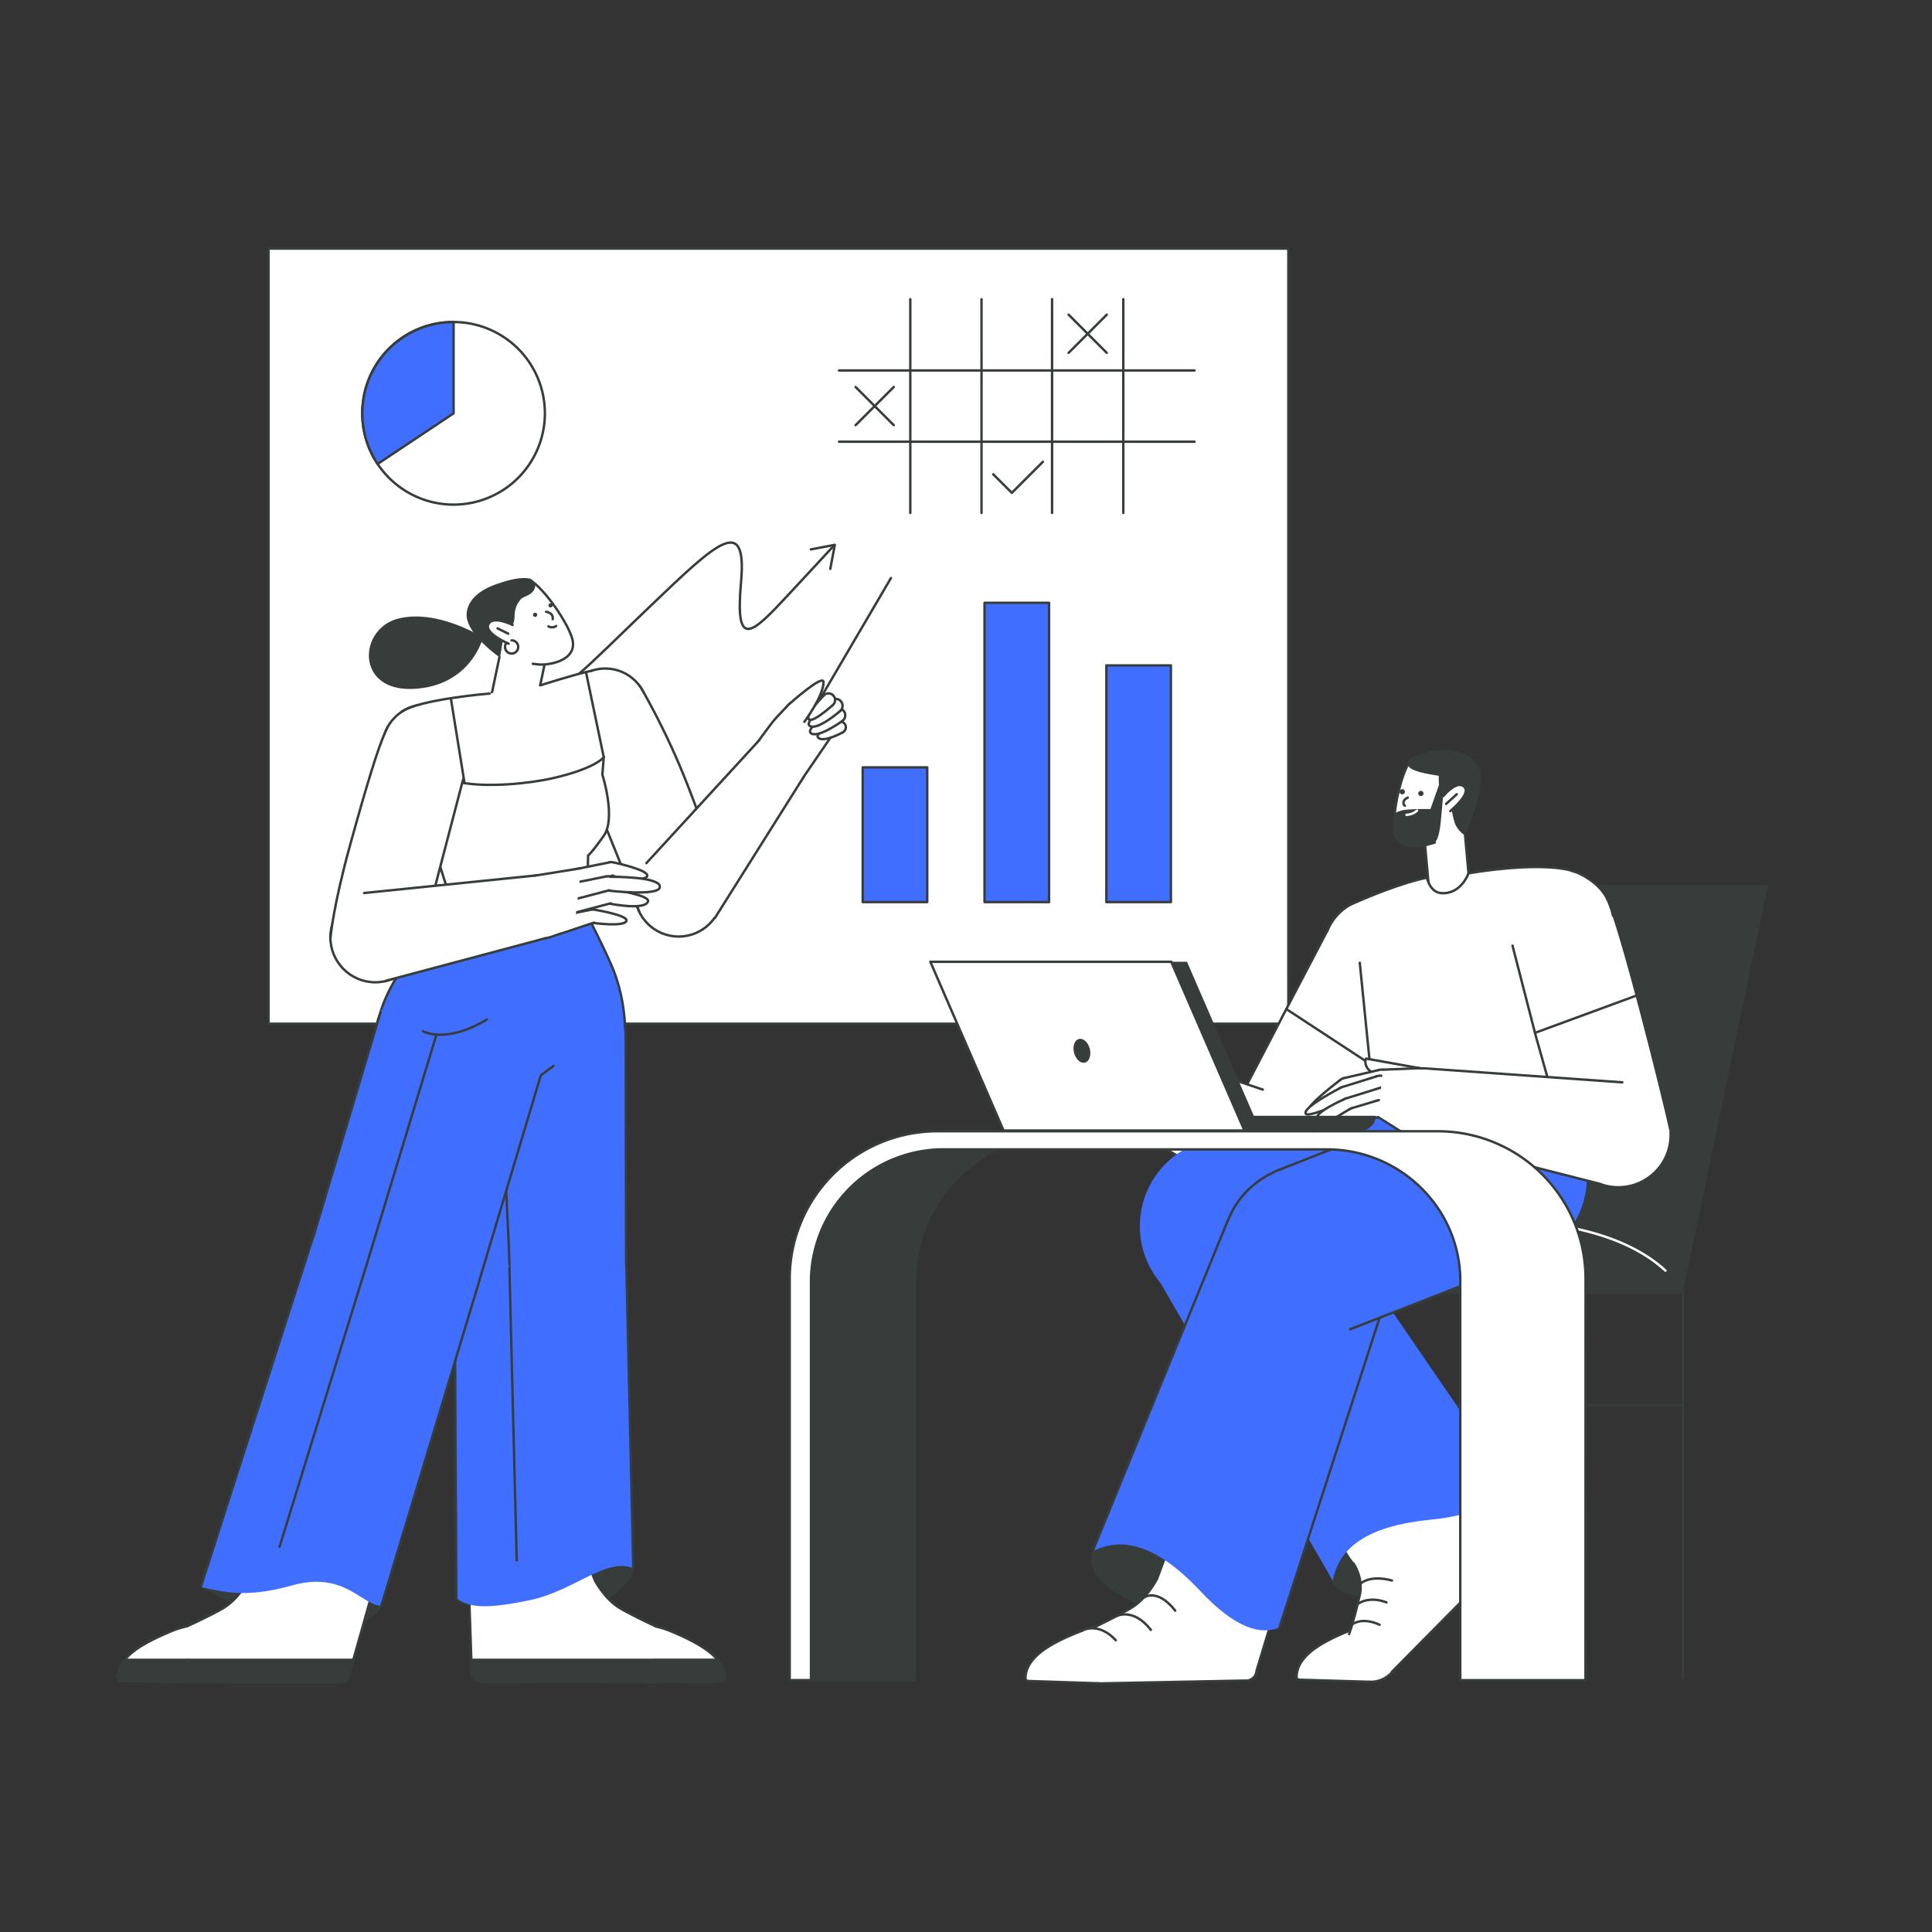 <svg id="Layer_1" data-name="Layer 1" xmlns="http://www.w3.org/2000/svg" viewBox="0 0 1600 1600" fill="#000"><rect x="0" y="0" width="1600" height="1600" fill="#333333" stroke="none"/><rect x="222.39" y="205.91" width="844.56" height="641.88" style="fill:#fff;stroke:#373d3b;stroke-linecap:round;stroke-linejoin:round;stroke-width:2.00px" fill="#000"></rect><rect x="714.45" y="635.51" width="53.44" height="111.57" style="fill:#406eff;stroke:#373d3b;stroke-linecap:round;stroke-linejoin:round;stroke-width:2.00px" fill="#000"></rect><rect x="815.35" y="499.23" width="53.44" height="247.85" style="fill:#406eff;stroke:#373d3b;stroke-linecap:round;stroke-linejoin:round;stroke-width:2.00px" fill="#000"></rect><rect x="916.25" y="551.07" width="53.44" height="196.02" style="fill:#406eff;stroke:#373d3b;stroke-linecap:round;stroke-linejoin:round;stroke-width:2.00px" fill="#000"></rect><path d="M456.72,568.25c13.47,2.19,22.85-9.84,83.08-67.47,53.87-51.55,79-75.41,73.89-18.63s8.74,43.32,40.4,9.1,36.77-39.67,36.77-39.67" style="fill:none;stroke:#373d3b;stroke-linecap:round;stroke-linejoin:round;stroke-width:2.00px" fill="#000"></path><polyline points="671.49 454.99 691.38 451.21 687.6 471.1" style="fill:none;stroke:#373d3b;stroke-linecap:round;stroke-linejoin:round;stroke-width:2.00px"></polyline><path d="M300.05,342.3a75.6,75.6,0,1,0,75.6-75.6A75.18,75.18,0,0,0,300.05,342.3Z" style="fill:none;stroke:#373d3b;stroke-linecap:round;stroke-linejoin:round;stroke-width:2.00px" fill="#000"></path><path d="M300.05,342.3a75.18,75.18,0,0,0,12.69,41.94l62.91-41.94V266.7A75.6,75.6,0,0,0,300.05,342.3Z" style="fill:#406eff;stroke:#373d3b;stroke-linecap:round;stroke-linejoin:round;stroke-width:2.00px" fill="#000"></path><line x1="871.28" y1="247.79" x2="871.28" y2="424.8" style="fill:none;stroke:#373d3b;stroke-linecap:round;stroke-linejoin:round;stroke-width:2.00px" fill="#000"></line><line x1="930.28" y1="247.79" x2="930.28" y2="424.8" style="fill:none;stroke:#373d3b;stroke-linecap:round;stroke-linejoin:round;stroke-width:2.00px" fill="#000"></line><line x1="871.86" y1="365.8" x2="989.29" y2="365.8" style="fill:none;stroke:#373d3b;stroke-linecap:round;stroke-linejoin:round;stroke-width:2.00px" fill="#000"></line><line x1="871.86" y1="306.79" x2="989.29" y2="306.79" style="fill:none;stroke:#373d3b;stroke-linecap:round;stroke-linejoin:round;stroke-width:2.00px" fill="#000"></line><line x1="753.86" y1="247.79" x2="753.86" y2="424.8" style="fill:none;stroke:#373d3b;stroke-linecap:round;stroke-linejoin:round;stroke-width:2.00px" fill="#000"></line><line x1="812.86" y1="247.79" x2="812.86" y2="424.8" style="fill:none;stroke:#373d3b;stroke-linecap:round;stroke-linejoin:round;stroke-width:2.00px" fill="#000"></line><line x1="694.86" y1="365.8" x2="871.86" y2="365.8" style="fill:none;stroke:#373d3b;stroke-linecap:round;stroke-linejoin:round;stroke-width:2.00px" fill="#000"></line><line x1="694.86" y1="306.79" x2="871.86" y2="306.79" style="fill:none;stroke:#373d3b;stroke-linecap:round;stroke-linejoin:round;stroke-width:2.00px" fill="#000"></line><line x1="884.98" y1="292.21" x2="916.58" y2="260.6" style="fill:none;stroke:#373d3b;stroke-linecap:round;stroke-linejoin:round;stroke-width:2.00px" fill="#000"></line><line x1="916.58" y1="292.21" x2="884.98" y2="260.6" style="fill:none;stroke:#373d3b;stroke-linecap:round;stroke-linejoin:round;stroke-width:2.00px" fill="#000"></line><line x1="708.56" y1="352.1" x2="740.16" y2="320.49" style="fill:none;stroke:#373d3b;stroke-linecap:round;stroke-linejoin:round;stroke-width:2.00px" fill="#000"></line><line x1="740.16" y1="352.1" x2="708.56" y2="320.49" style="fill:none;stroke:#373d3b;stroke-linecap:round;stroke-linejoin:round;stroke-width:2.00px" fill="#000"></line><polyline points="822.59 392.8 837.96 408.16 863.69 382.43" style="fill:none;stroke:#373d3b;stroke-linecap:round;stroke-linejoin:round;stroke-width:2.00px"></polyline><polygon points="1180.44 1070.39 1393.64 1070.39 1464.2 732.94 1251.01 732.94 1180.44 1070.39" style="fill:#373d3b" fill="#000"></polygon><polyline points="1393.64 1389.33 1393.64 1070.39 1375.5 1070.39" style="fill:none;stroke:#373d3b;stroke-linecap:round;stroke-linejoin:round;stroke-width:2.00px"></polyline><polyline points="1135.49 1389.33 1135.49 1070.39 1153.63 1070.39" style="fill:none;stroke:#373d3b;stroke-linecap:round;stroke-linejoin:round;stroke-width:2.00px"></polyline><line x1="1393.64" y1="1163.67" x2="1137.6" y2="1163.67" style="fill:none;stroke:#373d3b;stroke-linecap:round;stroke-linejoin:round;stroke-width:2.00px" fill="#000"></line><line x1="1393.64" y1="1070.39" x2="1135.49" y2="1070.39" style="fill:none;stroke:#373d3b;stroke-linecap:round;stroke-linejoin:round;stroke-width:2.00px" fill="#000"></line><path d="M1192.57,1013c4.67-.5,9.35-1,14-1.32,28.08-2.2,56.28-1.52,84.09,3.12,23.84,4,47.75,10.53,68.71,22.87a114.24,114.24,0,0,1,19.86,14.58" style="fill:#373d3b;stroke:#fff;stroke-linecap:round;stroke-linejoin:round;stroke-width:2.00px" fill="#000"></path><circle cx="1200.02" cy="731.89" r="16.88" style="fill:#fff" fill="#000"></circle><polygon points="1217.05 733.13 1216.85 733.16 1198.71 734.79 1183.69 736.15 1183.47 736.17 1183.25 733.81 1183.17 732.93 1183.16 732.75 1181.03 709.33 1180.45 702.87 1178.76 684.23 1183.5 683.8 1189.46 683.26 1190.56 683.16 1204.93 681.86 1212.35 681.19 1212.8 686.19 1213.06 688.98 1216.71 729.45 1216.89 731.39 1217.05 733.13" style="fill:#fff" fill="#000"></polygon><line x1="1217.05" y1="733.13" x2="1212.35" y2="681.19" style="fill:none;stroke:#373d3b;stroke-linecap:round;stroke-linejoin:round;stroke-width:2.00px" fill="#000"></line><polyline points="1183.47 736.17 1183.25 733.81 1183.17 732.93 1183.16 732.75 1181.03 709.33 1180.45 702.87 1178.76 684.23" style="fill:none;stroke:#373d3b;stroke-linecap:round;stroke-linejoin:round;stroke-width:2.00px"></polyline><circle cx="1201.72" cy="683.86" r="11.26" style="fill:#fff" fill="#000"></circle><path d="M1212.82,682c-.11.19-.22.35-.32.5a3.54,3.54,0,0,1-.54.64c-.83.73-2.51,2-4.48,3.36-4.07,2.87-9.36,6.4-10.89,7.42l-.43.28a40,40,0,0,1-7.84,3.53.35.35,0,0,1-.11,0q-2,.74-4.56,1.44c-.55.16-1.13.32-1.73.47l-1.06.27c-.82.2-1.66.38-2.49.54-10.57,2-21.62.19-23.54-11.54-.59-3.65-.46-9.14.25-15.39,1.5-13.36,5.59-30.18,10.72-39.86h0a31,31,0,0,1,2.4-3.88s36.27-10.94,46.78,6C1224.62,651.38,1216.44,676,1212.82,682Z" style="fill:#fff" fill="#000"></path><path d="M1188.21,697.73c-1.34.49-9,2.56-9.84,2.72-10.57,2-21.62.19-23.54-11.54-.59-3.65-.46-9.14.25-15.39,1.5-13.36,5.59-30.18,10.72-39.86h0a31,31,0,0,1,2.4-3.88" style="fill:#fff;stroke:#373d3b;stroke-linecap:round;stroke-linejoin:round;stroke-width:2.00px" fill="#000"></path><path d="M1165.8,633.66c1.34,2.39,3.89,3.75,8,5.11,5.82,2,17.73,3.7,17.73,3.7s-.29,9.4,1.08,12.49c3.84,8.6,8.25,7.37,8.25,7.37s2.08,16,4.86,21.41a22.14,22.14,0,0,0,7.66,8.23s19.17-42.29,10.89-57.09-26.66-14-31.48-13.63c-6.46.55-19.32,2.49-25.16,7.77C1167.21,629.36,1165.12,632.46,1165.8,633.66Z" style="fill:#373d3b" fill="#000"></path><circle cx="1161.29" cy="655.71" r="2.17" style="fill:#373d3b" fill="#000"></circle><circle cx="1176.71" cy="657.11" r="2.17" style="fill:#373d3b" fill="#000"></circle><path d="M1165.89,660.58a7.65,7.65,0,0,0-2.55,1.68c-1.51,1.53-1.3,4.22.13,5" style="fill:#fff;stroke:#373d3b;stroke-linecap:round;stroke-linejoin:round;stroke-width:2.00px" fill="#000"></path><path d="M1195.31,659.23s11.75-14.44,17.77-7.14c4.79,5.82-12,19.61-12,19.61" style="fill:#fff;stroke:#373d3b;stroke-linecap:round;stroke-linejoin:round;stroke-width:2.00px" fill="#000"></path><line x1="1206.42" y1="657.77" x2="1197.6" y2="665.74" style="fill:none;stroke:#373d3b;stroke-linecap:round;stroke-linejoin:round;stroke-width:2.00px" fill="#000"></line><path d="M1178.37,700.45c-10.57,2-21.62.19-23.54-11.54-.59-3.65-.46-9.14.25-15.39a23.89,23.89,0,0,1,10.17-3c5-.4,10.86-.51,14.8-.53,2.77,0,4.6,0,4.6,0l7.52-21.31,3.22,7s-1.34,16-2.17,24.31c-.44,4.44-1.59,14.84-5,17.68" style="fill:#373d3b" fill="#000"></path><path d="M1173.49,671.38a14.06,14.06,0,0,1-8.67,3.43" style="fill:#373d3b;stroke:#fff;stroke-linecap:round;stroke-linejoin:round;stroke-width:2.00px" fill="#000"></path><circle cx="903.85" cy="883.17" r="29.24" style="fill:#fff;stroke:#373d3b;stroke-linecap:round;stroke-linejoin:round;stroke-width:2.00px" fill="#000"></circle><circle cx="862.62" cy="821.38" r="6.09" style="fill:#fff;stroke:#373d3b;stroke-linecap:round;stroke-linejoin:round;stroke-width:2.00px" fill="#000"></circle><path d="M862.81,815.11s-33.41-8.91-35.8-5.38,32.58,17,32.58,17" style="fill:#fff;stroke:#373d3b;stroke-linecap:round;stroke-linejoin:round;stroke-width:2.00px" fill="#000"></path><circle cx="886.62" cy="842.23" r="7.01" style="fill:#fff;stroke:#373d3b;stroke-linecap:round;stroke-linejoin:round;stroke-width:2.00px" fill="#000"></circle><polyline points="858.61 825.98 881.74 847.35 890.5 836.39 866.52 816.7" style="fill:#fff"></polyline><line x1="890.5" y1="836.39" x2="866.52" y2="816.69" style="fill:none;stroke:#373d3b;stroke-linecap:round;stroke-linejoin:round;stroke-width:2.00px" fill="#000"></line><line x1="858.61" y1="825.98" x2="881.74" y2="847.35" style="fill:none;stroke:#373d3b;stroke-linecap:round;stroke-linejoin:round;stroke-width:2.00px" fill="#000"></line><polyline points="921.63 859.97 887.54 834.14 874.88 869.26 875 876.92" style="fill:#fff"></polyline><path d="M884.53,844.94a216.11,216.11,0,0,0-33.85-1.32c-17.6.93-34.87,5-36.06,8.45-2.32,6.67,67.33,5.36,67.33,5.36" style="fill:#fff;stroke:#373d3b;stroke-linecap:round;stroke-linejoin:round;stroke-width:2.00px" fill="#000"></path><path d="M882,857.43s-27.09-1.29-31.26-1.47c-5.17-.21-27.75.57-26.65,7.58.9,5.71,56.63,9.4,56.63,9.4" style="fill:#fff;stroke:#373d3b;stroke-linecap:round;stroke-linejoin:round;stroke-width:2.00px" fill="#000"></path><path d="M880.67,872.94c-28.47-7.33-45.55-2.38-44.85,1.39S861,880.05,861,880.05l17.34,15.41" style="fill:#fff;stroke:#373d3b;stroke-linecap:round;stroke-linejoin:round;stroke-width:2.00px" fill="#000"></path><line x1="921.63" y1="859.96" x2="887.54" y2="834.14" style="fill:none;stroke:#373d3b;stroke-linecap:round;stroke-linejoin:round;stroke-width:2.00px" fill="#000"></line><circle cx="1054.8" cy="951.47" r="44.51" style="fill:#fff;stroke:#373d3b;stroke-linecap:round;stroke-linejoin:round;stroke-width:2.00px" fill="#000"></circle><circle cx="1139.56" cy="787.18" r="43.47" style="fill:#fff" fill="#000"></circle><path d="M1016.77,928.73s73.71,42.61,77,44.38c29.8-53.39,80.28-152.7,86-169.38,1-3.06,1.73-5.21,2.06-6.36h0c.05-.17-1,3.58-1,3.46l1.1-3.92-82.56-26.31-28.92,55.15-8.62,16.52-39.14,75.1Z" style="fill:#fff" fill="#000"></path><path d="M1093.75,973.11c12.19-21.11,73.52-137.82,80.94-157.41" style="fill:none;stroke:#373d3b;stroke-linecap:round;stroke-linejoin:round;stroke-width:2.00px" fill="#000"></path><polyline points="1099.49 770.31 1070.45 825.74 1061.84 842.26 1024.34 914.21" style="fill:#fff;stroke:#373d3b;stroke-linecap:round;stroke-linejoin:round;stroke-width:2.00px"></polyline><path d="M1118.44,749.17a43.56,43.56,0,0,0-19.06,21.42" style="fill:none;stroke:#373d3b;stroke-linecap:round;stroke-linejoin:round;stroke-width:2.00px" fill="#000"></path><line x1="1065.28" y1="835.67" x2="1140.58" y2="885" style="fill:none;stroke:#373d3b;stroke-linecap:round;stroke-linejoin:round;stroke-width:2.00px" fill="#000"></line><circle cx="1055.06" cy="951.16" r="22.55" style="fill:#fff" fill="#000"></circle><polyline points="1033.97 990.39 891.32 909.77 904.5 875.63 915.18 858.52 1059.61 906.97" style="fill:#fff"></polyline><path d="M1030.46,988.26a44.43,44.43,0,0,0,31.39,6.89" style="fill:none;stroke:#373d3b;stroke-linecap:round;stroke-linejoin:round;stroke-width:2.00px" fill="#000"></path><line x1="891.32" y1="909.77" x2="1033.97" y2="990.39" style="fill:none;stroke:#373d3b;stroke-linecap:round;stroke-linejoin:round;stroke-width:2.00px" fill="#000"></line><line x1="1045.82" y1="902.35" x2="915.18" y2="858.52" style="fill:none;stroke:#373d3b;stroke-linecap:round;stroke-linejoin:round;stroke-width:2.00px" fill="#000"></line><path d="M1214.06,1268.53c-21.1,17.48-85.13,72.57-108.38,43.38-19.69-24.72,26.7-67.27,55.64-75,42.07-11.19,86.56-10.86,86.56-10.86S1248.27,1240.19,1214.06,1268.53Z" style="fill:#373d3b;stroke:#373d3b;stroke-linecap:round;stroke-linejoin:round;stroke-width:2.00px" fill="#000"></path><circle cx="1135.17" cy="1369.17" r="23.64" style="fill:#fff;stroke:#373d3b;stroke-linecap:round;stroke-linejoin:round;stroke-width:2.00px" fill="#000"></circle><path d="M1133.75,1345.3l-.1,22.07v2.89l-.1,22.52-57.46-1.7a2.42,2.42,0,0,1-2.31-2.46,23,23,0,0,1,4.37-12.91.5.5,0,0,1,.08-.12c4.91-7,14-14.64,37.27-24.3,1.06-.45,2-.84,3-1.2A88.17,88.17,0,0,1,1133.75,1345.3Z" style="fill:#fff" fill="#000"></path><path d="M1133.54,1392.77l-57.46-1.69a2.42,2.42,0,0,1-2.31-2.46,23.12,23.12,0,0,1,4.45-13c4.91-7,14-14.63,37.27-24.29,9.1-3.78,11.89-4.42,18.09-5.81" style="fill:none;stroke:#373d3b;stroke-linecap:round;stroke-linejoin:round;stroke-width:2.00px" fill="#000"></path><ellipse cx="1164.32" cy="1258.04" rx="57.26" ry="57" transform="translate(-526.42 975.74) rotate(-37.74)" style="fill:#fff" fill="#000"></ellipse><ellipse cx="1164.32" cy="1258.04" rx="57.26" ry="57" transform="translate(-526.42 975.74) rotate(-37.74)" style="fill:none;stroke:#373d3b;stroke-linecap:round;stroke-linejoin:round;stroke-width:2.00px" fill="#000"></ellipse><path d="M1243.61,1292.54l-90.86,91.93-16.77-15-2.33-2.08-16.17-14.47c.33-.91.66-1.85,1-2.81,3.27-9.83,6-21.88,7.61-28.93,3.31-14.24-5.08-26.21-5.08-26.21l79.07-81.78,32.33,48.26,12.54,18.72A8.62,8.62,0,0,1,1243.61,1292.54Z" style="fill:#fff" fill="#000"></path><path d="M1200.05,1213.17l44.86,67a8.61,8.61,0,0,1-1.3,12.39l-90.86,91.93" style="fill:none;stroke:#373d3b;stroke-linecap:round;stroke-linejoin:round;stroke-width:2.00px" fill="#000"></path><path d="M1117.26,1353.25c3.71-10.24,7-24.35,8.8-32.09,3.31-14.24-5.08-26.22-5.08-26.22" style="fill:none;stroke:#373d3b;stroke-linecap:round;stroke-linejoin:round;stroke-width:2.00px" fill="#000"></path><path d="M1119.86,1345.3s7.66-6.59,22.65.23" style="fill:#fff;stroke:#373d3b;stroke-linecap:round;stroke-linejoin:round;stroke-width:2.00px" fill="#000"></path><path d="M1124.37,1328.44s8.5-7.15,23.85-1.43" style="fill:#fff;stroke:#373d3b;stroke-linecap:round;stroke-linejoin:round;stroke-width:2.00px" fill="#000"></path><path d="M1126.7,1311.5s7.38-7.53,26-2.61" style="fill:#fff;stroke:#373d3b;stroke-linecap:round;stroke-linejoin:round;stroke-width:2.00px" fill="#000"></path><circle cx="1017.3" cy="1015.47" r="72.32" style="fill:#406eff;stroke:#406eff;stroke-linecap:round;stroke-linejoin:round;stroke-width:2.00px" fill="#000"></circle><path d="M1248.17,1225,1073,969.37,952.67,1048l151,260.88c3.87-18.42,16.53-44,80.51-50.26C1227.34,1254.44,1244.29,1240.76,1248.17,1225Z" style="fill:#406eff" fill="#000"></path><circle cx="1173.03" cy="991.79" r="72.61" style="fill:#406eff;stroke:#406eff;stroke-linecap:round;stroke-linejoin:round;stroke-width:2.00px" fill="#000"></circle><polygon points="1024.26 1086.33 1004.52 943.89 1171.21 918.82 1184.3 1063.1 1024.26 1086.33" style="fill:#406eff;stroke:#406eff;stroke-linecap:round;stroke-linejoin:round;stroke-width:2.00px" fill="#000"></polygon><path d="M1004.59,1343.6c-27.06-4.27-108.08-21.55-99.17-57.79,7.54-30.69,69.56-20,93.34-1.76,34.56,26.46,59.18,64.31,59.18,64.31S1050.15,1350.8,1004.59,1343.6Z" style="fill:#373d3b;stroke:#373d3b;stroke-linecap:round;stroke-linejoin:round;stroke-width:2.00px" fill="#000"></path><ellipse cx="1011.45" cy="1311.91" rx="51.33" ry="51.57" transform="translate(-604.02 1678.51) rotate(-65.15)" style="fill:#fff" fill="#000"></ellipse><circle cx="910.7" cy="1370.44" r="23.64" style="fill:#fff;stroke:#373d3b;stroke-linecap:round;stroke-linejoin:round;stroke-width:2.00px" fill="#000"></circle><path d="M909.35,1346.58l-.13,18.55-.06,6.87-.16,22-57.45-1.86a2.42,2.42,0,0,1-2.31-2.47,23.16,23.16,0,0,1,4.48-13,36.18,36.18,0,0,1,3.53-4.27c5.61-5.85,15.17-12.22,33.82-19.9A92.22,92.22,0,0,1,908,1346.9Z" style="fill:#fff" fill="#000"></path><path d="M909,1394l-57.45-1.87a2.42,2.42,0,0,1-2.31-2.46,23.11,23.11,0,0,1,4.49-13c4.93-7,14-14.58,37.35-24.18,9.1-3.75,11.89-4.38,18.1-5.75" style="fill:none;stroke:#373d3b;stroke-linecap:round;stroke-linejoin:round;stroke-width:2.00px" fill="#000"></path><path d="M1064.58,1304.32l-16.24,53.77-7.76,25.68a8.61,8.61,0,0,1-9.57,8l-119.81,2.34-1.51-22-.47-6.9L908,1346.9v0c9.8-4.75,23.47-11.82,30.15-16.11,12.3-7.89,22.53-27.65,22.53-27.65Z" style="fill:#fff" fill="#000"></path><path d="M1064.58,1304.32l-24,79.45a8.61,8.61,0,0,1-9.57,8l-119.8,2.35" style="fill:none;stroke:#373d3b;stroke-linecap:round;stroke-linejoin:round;stroke-width:2.00px" fill="#000"></path><path d="M907.55,1347c9.8-4.75,23.87-11.93,30.56-16.21,12.3-7.9,20-23.1,20-23.1l10.34-27.56" style="fill:none;stroke:#373d3b;stroke-linecap:round;stroke-linejoin:round;stroke-width:2.00px" fill="#000"></path><path d="M895.51,1350.73s13.56-8.54,28.54,7.67" style="fill:#fff;stroke:#373d3b;stroke-linecap:round;stroke-linejoin:round;stroke-width:2.00px" fill="#000"></path><path d="M924.22,1338.62s13.84-8,28.87,11.16" style="fill:#fff;stroke:#373d3b;stroke-linecap:round;stroke-linejoin:round;stroke-width:2.00px" fill="#000"></path><path d="M947.16,1323.1s11.12-8.41,26.13,10.79" style="fill:#fff;stroke:#373d3b;stroke-linecap:round;stroke-linejoin:round;stroke-width:2.00px" fill="#000"></path><circle cx="1084.4" cy="1036.89" r="72.32" style="fill:#406eff;stroke:#373d3b;stroke-linecap:round;stroke-linejoin:round;stroke-width:2.00px" fill="#000"></circle><path d="M1059.59,1347.69,1155,1052.84l-138-41.86-112,273.59c16.94-8.19,45-13.82,89,33C1023.58,1349.18,1044.76,1354.24,1059.59,1347.69Z" style="fill:#406eff" fill="#000"></path><line x1="1145.13" y1="1083.2" x2="1059.59" y2="1347.69" style="fill:none;stroke:#373d3b;stroke-linecap:round;stroke-linejoin:round;stroke-width:2.00px" fill="#000"></line><line x1="1016.96" y1="1010.38" x2="904.93" y2="1284.57" style="fill:none;stroke:#373d3b;stroke-linecap:round;stroke-linejoin:round;stroke-width:2.00px" fill="#000"></line><circle cx="1241.58" cy="975.06" r="72.61" style="fill:#406eff" fill="#000"></circle><polygon points="1118.11 1100.85 1055.21 970.29 1223.29 904.41 1268.72 1041.97 1118.11 1100.85" style="fill:#406eff" fill="#000"></polygon><line x1="1268.72" y1="1041.97" x2="1118.11" y2="1100.85" style="fill:none;stroke:#373d3b;stroke-linecap:round;stroke-linejoin:round;stroke-width:2.00px" fill="#000"></line><polyline points="1189.91 905.66 1185.29 919.3 1056.34 969.98" style="fill:none;stroke:#373d3b;stroke-linecap:round;stroke-linejoin:round;stroke-width:2.00px"></polyline><circle cx="1218.06" cy="950.05" r="83.84" style="fill:#406eff" fill="#000"></circle><path d="M1122.83,746.7c41.72-16.89,58.94-19.81,58.94-19.81s1.64,12.54,12.14,12.79c17,.39,22.25-16.43,22.25-16.43s56.55-9.41,86-2.22c7.18,1.75,11.84,19.05,11.84,19.05l-12.22,69.7-.29,124.36c-58.48,2.44-113.82-3.56-162.78-11.46-.59-4.37-12.68-125.36-12.68-125.36" style="fill:#fff" fill="#000"></path><path d="M1118.44,749.17c42.94-19.11,63.33-22.28,63.33-22.28s2.21,12.23,12.14,12.79c16.26.9,22.25-16.43,22.25-16.43s54.5-9.79,84-2.6c7.18,1.75,13.12,19.58,13.12,19.58l-12,69.67.29,124.24c-63,2.44-118.49-3.73-162.78-11.46-.59-4.37-12.68-125.36-12.68-125.36" style="fill:none;stroke:#373d3b;stroke-linecap:round;stroke-linejoin:round;stroke-width:2.00px" fill="#000"></path><circle cx="1340.18" cy="939.85" r="43.38" style="fill:#fff;stroke:#373d3b;stroke-linecap:round;stroke-linejoin:round;stroke-width:2.00px" fill="#000"></circle><circle cx="1292.78" cy="764.93" r="43.47" style="fill:#fff" fill="#000"></circle><path d="M1298.32,951.74s81.65-14.13,85.27-15c-13.56-59.62-42.95-170.16-49.85-186.39-1.26-3-2.2-5-2.72-6.1h0l1.57,3.23-1.8-3.66-79.18,35.53h0l1,3.82,14.6,56.66,4.64,18Z" style="fill:#fff" fill="#000"></path><path d="M1383.59,936.74c-5.06-23.85-41.21-169.62-52.8-192.93" style="fill:none;stroke:#373d3b;stroke-linecap:round;stroke-linejoin:round;stroke-width:2.00px" fill="#000"></path><polyline points="1252.6 783.16 1271.85 857.87 1298.46 952.12" style="fill:#fff;stroke:#373d3b;stroke-linecap:round;stroke-linejoin:round;stroke-width:2.00px"></polyline><path d="M1335.73,758.24a43.3,43.3,0,0,0-17.31-28.41,63.18,63.18,0,0,0-14.14-8" style="fill:none;stroke:#373d3b;stroke-linecap:round;stroke-linejoin:round;stroke-width:2.00px" fill="#000"></path><line x1="1271.2" y1="855.37" x2="1355.41" y2="824.42" style="fill:none;stroke:#373d3b;stroke-linecap:round;stroke-linejoin:round;stroke-width:2.00px" fill="#000"></line><circle cx="1173.8" cy="893.77" r="9.33" style="fill:#fff;stroke:#373d3b;stroke-linecap:round;stroke-linejoin:round;stroke-width:2.00px" fill="#000"></circle><path d="M1176,884.67l-44.67-8s-1.67,2.63.52,7c4.56,9.14,39.2,19,39.2,19" style="fill:#fff;stroke:#373d3b;stroke-linecap:round;stroke-linejoin:round;stroke-width:2.00px" fill="#000"></path><circle cx="1175.32" cy="913.07" r="28.37" style="fill:#fff;stroke:#373d3b;stroke-linecap:round;stroke-linejoin:round;stroke-width:2.00px" fill="#000"></circle><circle cx="1113.94" cy="898.73" r="5.91" style="fill:#fff;stroke:#373d3b;stroke-linecap:round;stroke-linejoin:round;stroke-width:2.00px" fill="#000"></circle><path d="M1109.92,894.39s-28,21.22-26,24.85c2.17,4,32.37-15,32.37-15" style="fill:#fff;stroke:#373d3b;stroke-linecap:round;stroke-linejoin:round;stroke-width:2.00px" fill="#000"></path><circle cx="1144.17" cy="892.57" r="6.8" style="fill:#fff;stroke:#373d3b;stroke-linecap:round;stroke-linejoin:round;stroke-width:2.00px" fill="#000"></circle><polyline points="1115.11 904.53 1145.22 899.35 1141.96 886.14 1112.63 892.95" style="fill:#fff"></polyline><line x1="1141.96" y1="886.14" x2="1112.64" y2="892.95" style="fill:none;stroke:#373d3b;stroke-linecap:round;stroke-linejoin:round;stroke-width:2.00px" fill="#000"></line><line x1="1115.11" y1="904.53" x2="1145.22" y2="899.35" style="fill:none;stroke:#373d3b;stroke-linecap:round;stroke-linejoin:round;stroke-width:2.00px" fill="#000"></line><circle cx="1113.12" cy="905.96" r="5.91" style="fill:#fff;stroke:#373d3b;stroke-linecap:round;stroke-linejoin:round;stroke-width:2.00px" fill="#000"></circle><path d="M1109.73,901.12s-31.31,16.06-28.38,21.21c2.07,3.65,33.36-10.57,33.36-10.57" style="fill:#fff;stroke:#373d3b;stroke-linecap:round;stroke-linejoin:round;stroke-width:2.00px" fill="#000"></path><circle cx="1142.81" cy="897.6" r="6.8" style="fill:#fff;stroke:#373d3b;stroke-linecap:round;stroke-linejoin:round;stroke-width:2.00px" fill="#000"></circle><polyline points="1114.71 911.66 1144.37 904.28 1140.14 891.34 1111.39 900.3" style="fill:#fff"></polyline><line x1="1140.14" y1="891.34" x2="1111.4" y2="900.3" style="fill:none;stroke:#373d3b;stroke-linecap:round;stroke-linejoin:round;stroke-width:2.00px" fill="#000"></line><line x1="1114.71" y1="911.66" x2="1144.37" y2="904.28" style="fill:none;stroke:#373d3b;stroke-linecap:round;stroke-linejoin:round;stroke-width:2.00px" fill="#000"></line><circle cx="1115.94" cy="915.5" r="5.91" style="fill:#fff;stroke:#373d3b;stroke-linecap:round;stroke-linejoin:round;stroke-width:2.00px" fill="#000"></circle><path d="M1112.55,910.66s-25.23,10.89-21.93,16.65c2.09,3.64,26.9-6,26.9-6" style="fill:#fff;stroke:#373d3b;stroke-linecap:round;stroke-linejoin:round;stroke-width:2.00px" fill="#000"></path><circle cx="1145.63" cy="907.14" r="6.8" style="fill:#fff;stroke:#373d3b;stroke-linecap:round;stroke-linejoin:round;stroke-width:2.00px" fill="#000"></circle><polyline points="1117.53 921.2 1147.18 913.82 1142.96 900.88 1114.21 909.84" style="fill:#fff"></polyline><line x1="1142.96" y1="900.88" x2="1114.21" y2="909.84" style="fill:none;stroke:#373d3b;stroke-linecap:round;stroke-linejoin:round;stroke-width:2.00px" fill="#000"></line><line x1="1117.53" y1="921.2" x2="1147.18" y2="913.82" style="fill:none;stroke:#373d3b;stroke-linecap:round;stroke-linejoin:round;stroke-width:2.00px" fill="#000"></line><circle cx="1121.3" cy="923.35" r="5.91" style="fill:#fff;stroke:#373d3b;stroke-linecap:round;stroke-linejoin:round;stroke-width:2.00px" fill="#000"></circle><path d="M1117.91,918.51s-17.26,9.38-15.86,12.09,20.84-1.45,20.84-1.45" style="fill:#fff;stroke:#373d3b;stroke-linecap:round;stroke-linejoin:round;stroke-width:2.00px" fill="#000"></path><circle cx="1142.58" cy="917.88" r="6.8" style="fill:#fff;stroke:#373d3b;stroke-linecap:round;stroke-linejoin:round;stroke-width:2.00px" fill="#000"></circle><polyline points="1122.89 929.05 1144.13 924.57 1139.9 911.62 1119.58 917.69" style="fill:#fff"></polyline><line x1="1139.9" y1="911.62" x2="1119.58" y2="917.69" style="fill:none;stroke:#373d3b;stroke-linecap:round;stroke-linejoin:round;stroke-width:2.00px" fill="#000"></line><line x1="1122.89" y1="929.05" x2="1144.13" y2="924.56" style="fill:none;stroke:#373d3b;stroke-linecap:round;stroke-linejoin:round;stroke-width:2.00px" fill="#000"></line><polyline points="1175.32 884.67 1145.25 885.86 1141.33 925.16 1160.98 937.55" style="fill:#fff"></polyline><line x1="1141.33" y1="925.16" x2="1160.98" y2="937.55" style="fill:#fff;stroke:#373d3b;stroke-linecap:round;stroke-linejoin:round;stroke-width:2.00px" fill="#000"></line><line x1="1175.32" y1="884.67" x2="1145.25" y2="885.86" style="fill:none;stroke:#373d3b;stroke-linecap:round;stroke-linejoin:round;stroke-width:2.00px" fill="#000"></line><polyline points="1342.76 896.3 1178.55 884.67 1172.74 919.33 1169.85 940.73 1325.76 980.63" style="fill:#fff"></polyline><line x1="1168.05" y1="940.5" x2="1325.76" y2="980.63" style="fill:none;stroke:#373d3b;stroke-linecap:round;stroke-linejoin:round;stroke-width:2.00px" fill="#000"></line><line x1="1178.55" y1="884.67" x2="1343.52" y2="896.35" style="fill:none;stroke:#373d3b;stroke-linecap:round;stroke-linejoin:round;stroke-width:2.00px" fill="#000"></line><circle cx="1339.95" cy="939.64" r="23.7" style="fill:#fff" fill="#000"></circle><path d="M1313.09,1059.13a122.27,122.27,0,0,0-122.27-122.27H857.91v15h241c59.48,0,109,47.06,110.43,106.53,0,1,0,2,0,3v330.09h92.95v0h10.73Z" style="fill:#fff;stroke:#373d3b;stroke-linecap:round;stroke-linejoin:round;stroke-width:2.00px" fill="#000"></path><path d="M757.71,1391.46V1061.37A122.27,122.27,0,0,1,880,939.1L764.35,944l-69.94,31.39-29.64,55.63v360.4Z" style="fill:#373d3b;stroke:#373d3b;stroke-linecap:round;stroke-linejoin:round;stroke-width:2.00px" fill="#000"></path><path d="M1087.78,936.86H776.31A122.27,122.27,0,0,0,654,1059.13v332.31h17.64V1061.58A109.73,109.73,0,0,1,781.41,951.85h306.37" style="fill:#fff;stroke:#373d3b;stroke-linecap:round;stroke-linejoin:round;stroke-width:2.00px" fill="#000"></path><path d="M988.22,924.05h151.11a0,0,0,0,1,0,0v0a12.21,12.21,0,0,1-12.21,12.21H988.22a0,0,0,0,1,0,0V924.05A0,0,0,0,1,988.22,924.05Z" style="fill:#373d3b" fill="#000"></path><polygon points="1043.64 936.26 844.13 936.26 783.52 796.52 983.03 796.52 1043.64 936.26" style="fill:#373d3b" fill="#000"></polygon><polygon points="1030.6 936.26 831.09 936.26 770.48 796.52 969.99 796.52 1030.6 936.26" style="fill:#fff;stroke:#373d3b;stroke-linecap:round;stroke-linejoin:round;stroke-width:2.00px" fill="#000"></polygon><ellipse cx="896.04" cy="870.17" rx="6.73" ry="10.1" transform="translate(-187.42 248.71) rotate(-14.32)" style="fill:#373d3b" fill="#000"></ellipse><path d="M377.9,1323.83c0,9.61,50,10.64,87.47,10.64s59.3-25.81,59.3-35.41-30.37-17.39-67.83-17.39S377.9,1314.23,377.9,1323.83Z" style="fill:#373d3b" fill="#000"></path><ellipse cx="439.7" cy="1314.44" rx="51.48" ry="51.24" transform="translate(-527.66 321.81) rotate(-25.77)" style="fill:#fff" fill="#000"></ellipse><path d="M563.34,1370.05a21.82,21.82,0,0,1-.25,3.55,23,23,0,0,1-21.55,19.63l-1,0a23,23,0,0,1-.41-46,19,19,0,0,1,2,.08A23,23,0,0,1,563.34,1370.05Z" style="fill:#fff;stroke:#373d3b;stroke-linecap:round;stroke-linejoin:round;stroke-width:2.00px" fill="#000"></path><path d="M600.34,1390.2a2.37,2.37,0,0,1-2.32,2.37l-56.48.67h0l.24-19.63,0-2,.09-6.75.23-17.51v-.73l1.36.35a90.74,90.74,0,0,1,16.49,5.84c18.16,7.93,27.43,14.39,32.82,20.24l.52.57a33.08,33.08,0,0,1,2.86,3.71A22.65,22.65,0,0,1,600.34,1390.2Z" style="fill:#fff" fill="#000"></path><path d="M541.54,1393.25l56.48-.68a2.39,2.39,0,0,0,2.32-2.38,22.58,22.58,0,0,0-4.15-12.88c-4.7-7-13.52-14.62-36.21-24.51-8.87-3.87-11.6-4.55-17.67-6" style="fill:none;stroke:#373d3b;stroke-linecap:round;stroke-linejoin:round;stroke-width:2.00px" fill="#000"></path><path d="M600.34,1390.2a2.37,2.37,0,0,1-2.32,2.37l-56.48.67h0l-1,0a23,23,0,0,1-23-19.66h75.76a33.08,33.08,0,0,1,2.86,3.71A22.65,22.65,0,0,1,600.34,1390.2Z" style="fill:#373d3b" fill="#000"></path><path d="M542.66,1346.81v0l-.95,17.93-.36,6.79-.11,2-1,19.67h0l-140-.41a8.5,8.5,0,0,1-8.66-4.6,8.31,8.31,0,0,1-.87-3.08V1385l-.41-11.41-.49-13.55-1.73-52.57,102.12-2.84s.9,1.66,2.47,4.2c3.77,6.09,11.48,17.27,20.11,22.61.88.55,1.9,1.15,3,1.78C523,1337.33,534.26,1342.91,542.66,1346.81Z" style="fill:#fff" fill="#000"></path><path d="M540.21,1393.27l-140-.41a8.46,8.46,0,0,1-7.34-2.69,8.14,8.14,0,0,1-1.32-1.91,8.31,8.31,0,0,1-.87-3.08V1385l-.39-11.41-2.24-66.12" style="fill:none;stroke:#373d3b;stroke-linecap:round;stroke-linejoin:round;stroke-width:2.00px" fill="#000"></path><path d="M543.06,1346.9c-9.71-4.52-23.65-11.34-30.28-15.45-12.22-7.56-20-22.38-20-22.38l-10.59-26.92" style="fill:none;stroke:#373d3b;stroke-linecap:round;stroke-linejoin:round;stroke-width:2.00px" fill="#000"></path><path d="M541.73,1373.6l-.45,19.67h.9l-141.93-.41a8.46,8.46,0,0,1-7.34-2.69,8.14,8.14,0,0,1-1.32-1.91,8.31,8.31,0,0,1-.87-3.08V1385l-.41-11.41Z" style="fill:#373d3b" fill="#000"></path><circle cx="447.6" cy="1050.56" r="71.08" style="fill:#406eff;stroke:#373d3b;stroke-linecap:round;stroke-linejoin:round;stroke-width:2.00px" fill="#000"></circle><path d="M377.9,1323.83l-1.38-272,142-5.35,5.94,252.28c-22.13-9.43-49.12,18.87-85.87,26.48C396.89,1333.88,388.08,1329.88,377.9,1323.83Z" style="fill:#406eff" fill="#000"></path><line x1="376.51" y1="1052.29" x2="377.9" y2="1323.83" style="fill:none;stroke:#373d3b;stroke-linecap:round;stroke-linejoin:round;stroke-width:2.00px" fill="#000"></line><line x1="518.67" y1="1045.91" x2="524.47" y2="1298.76" style="fill:none;stroke:#373d3b;stroke-linecap:round;stroke-linejoin:round;stroke-width:2.00px" fill="#000"></line><line x1="421.87" y1="1050.12" x2="427.92" y2="1292.25" style="fill:none;stroke:#373d3b;stroke-linecap:round;stroke-linejoin:round;stroke-width:2.00px" fill="#000"></line><circle cx="446.82" cy="859.45" r="71.36" style="fill:#406eff;stroke:#373d3b;stroke-linecap:round;stroke-linejoin:round;stroke-width:2.00px" fill="#000"></circle><path d="M376.52,1051.83l142-5.35s1.14-138.78-.16-184.77c-.19-6.79-142.51-2.68-142.51-2.68Z" style="fill:#406eff" fill="#000"></path><line x1="375.86" y1="859.03" x2="376.52" y2="1051.83" style="fill:none;stroke:#373d3b;stroke-linecap:round;stroke-linejoin:round;stroke-width:2.00px" fill="#000"></line><path d="M421.87,1050.12c.78-.08-5.46-119.31-5.46-119.31" style="fill:none;stroke:#373d3b;stroke-linecap:round;stroke-linejoin:round;stroke-width:2.00px" fill="#000"></path><line x1="518.18" y1="858.52" x2="518.53" y2="1046.48" style="fill:none;stroke:#373d3b;stroke-linecap:round;stroke-linejoin:round;stroke-width:2.00px" fill="#000"></line><path d="M360.33,933.13a71.36,71.36,0,0,1,42.28-136.32" style="fill:#406eff;stroke:#373d3b;stroke-linecap:round;stroke-linejoin:round;stroke-width:2.00px" fill="#000"></path><path d="M517.58,850.1A145.76,145.76,0,0,0,509,805.92c-4.27-12-21.56-46-21.56-46s-10.27,11.45-53.25,10.22c-44.29-1.27-57.27-18.9-57.27-18.9-12.75,13-48.24,46.27-61.72,86.76Z" style="fill:#406eff" fill="#000"></path><path d="M517.58,850.1A145.76,145.76,0,0,0,509,805.92c-4.27-12-21.56-46-21.56-46s-10.27,11.45-53.25,10.22c-44.29-1.27-57.27-18.9-57.27-18.9-12.75,13-50.61,49.43-61.72,86.76" style="fill:none;stroke:#373d3b;stroke-linecap:round;stroke-linejoin:round;stroke-width:2.00px" fill="#000"></path><path d="M167,1314.57s52,30.46,99,31.91,49.89-16.66,49.89-16.66,12-33.16-35.18-39.46S167,1314.57,167,1314.57Z" style="fill:#373d3b" fill="#000"></path><ellipse cx="257.45" cy="1314.37" rx="50.09" ry="50.32" transform="translate(-1036.31 967.93) rotate(-63.93)" style="fill:#fff" fill="#000"></ellipse><path d="M180.55,1370.47a24.78,24.78,0,0,1-.25,3.13,23,23,0,0,1-23.07,19.55l-1,0a23,23,0,0,1-21.41-19.51,22.44,22.44,0,0,1-.26-3.78,23,23,0,0,1,21.33-22.61,18.91,18.91,0,0,1,2-.07A23,23,0,0,1,180.55,1370.47Z" style="fill:#fff;stroke:#373d3b;stroke-linecap:round;stroke-linejoin:round;stroke-width:2.00px" fill="#000"></path><path d="M156.22,1393.11v0l-56.48-1a2.36,2.36,0,0,1-2.3-2.39,22.73,22.73,0,0,1,4.21-12.87,33.55,33.55,0,0,1,2.54-3.29c.28-.32.56-.64.87-1,5.42-5.83,14.72-12.23,32.94-20.05a91.25,91.25,0,0,1,16.5-5.77c.45-.1.9-.22,1.37-.34v.73l.13,17.51.06,6.75,0,2.13Z" style="fill:#fff" fill="#000"></path><path d="M156.22,1393.14l-56.48-1a2.37,2.37,0,0,1-2.3-2.39,22.66,22.66,0,0,1,4.21-12.86c4.75-7,13.6-14.54,36.35-24.32a83.86,83.86,0,0,1,17.7-5.92" style="fill:none;stroke:#373d3b;stroke-linecap:round;stroke-linejoin:round;stroke-width:2.00px" fill="#000"></path><path d="M180.3,1373.6a23,23,0,0,1-23.07,19.55l-1,0v0l-56.48-1a2.36,2.36,0,0,1-2.3-2.39,22.73,22.73,0,0,1,4.21-12.87,33.55,33.55,0,0,1,2.54-3.29Z" style="fill:#373d3b" fill="#000"></path><path d="M310.14,1308.19l-13.51,50.58-4,14.83-3.27,12.26a8.47,8.47,0,0,1-9.58,7.64l-122.27-.34-.91-19.56-.1-2.14-.33-6.79-.85-17.94v0c9.74-4.46,23.31-11.12,30-15.2C197.57,1324,208,1304.8,208,1304.8Z" style="fill:#fff" fill="#000"></path><path d="M311.52,1307.48l-22.13,78.39a8.47,8.47,0,0,1-9.58,7.63l-122.26-.34" style="fill:none;stroke:#373d3b;stroke-linecap:round;stroke-linejoin:round;stroke-width:2.00px" fill="#000"></path><path d="M155,1346.78c9.73-4.46,23.71-11.22,30.37-15.29,12.25-7.49,20.13-22.27,20.13-22.27l10.74-26.86" style="fill:none;stroke:#373d3b;stroke-linecap:round;stroke-linejoin:round;stroke-width:2.00px" fill="#000"></path><path d="M292.66,1373.6l-3.27,12.26a8.47,8.47,0,0,1-9.58,7.64l-123.59-.39-.13-19.51Z" style="fill:#373d3b" fill="#000"></path><circle cx="326.5" cy="1048.01" r="71.08" style="fill:#406eff;stroke:#373d3b;stroke-linecap:round;stroke-linejoin:round;stroke-width:2.00px" fill="#000"></circle><path d="M315.8,1329.82l78.49-260.43L259.64,1024,167,1314.57c18.62,3.47,35.3,9.43,75.11-1.67C285.45,1300.81,299.91,1329.82,315.8,1329.82Z" style="fill:#406eff" fill="#000"></path><line x1="305.98" y1="1039.6" x2="231.5" y2="1280.98" style="fill:none;stroke:#373d3b;stroke-linecap:round;stroke-linejoin:round;stroke-width:2.00px" fill="#000"></line><line x1="394.17" y1="1069.83" x2="315.8" y2="1329.82" style="fill:none;stroke:#373d3b;stroke-linecap:round;stroke-linejoin:round;stroke-width:2.00px" fill="#000"></line><line x1="259.67" y1="1023.38" x2="166.71" y2="1312.9" style="fill:none;stroke:#373d3b;stroke-linecap:round;stroke-linejoin:round;stroke-width:2.00px" fill="#000"></line><polygon points="394.29 1069.39 259.63 1023.97 315.79 836.13 449.63 884.7 394.29 1069.39" style="fill:#406eff" fill="#000"></polygon><polyline points="394.29 1069.39 447.88 890.54 458.33 882.75" style="fill:none;stroke:#373d3b;stroke-linecap:round;stroke-linejoin:round;stroke-width:2.00px"></polyline><circle cx="381.47" cy="864.97" r="35.95" style="fill:#406eff" fill="#000"></circle><line x1="361.14" y1="857.8" x2="305.98" y2="1039.6" style="fill:none;stroke:#373d3b;stroke-linecap:round;stroke-linejoin:round;stroke-width:2.00px" fill="#000"></line><path d="M350.32,854s18.32,11,52.84-9.66" style="fill:none;stroke:#373d3b;stroke-linecap:round;stroke-linejoin:round;stroke-width:2.00px" fill="#000"></path><line x1="315.23" y1="837.99" x2="259.64" y2="1023.97" style="fill:none;stroke:#373d3b;stroke-linecap:round;stroke-linejoin:round;stroke-width:2.00px" fill="#000"></line><circle cx="501.2" cy="589.08" r="35.45" style="fill:#fff" fill="#000"></circle><circle cx="501.2" cy="589.08" r="35.45" style="fill:none;stroke:#373d3b;stroke-linecap:round;stroke-linejoin:round;stroke-width:2.00px" fill="#000"></circle><circle cx="562.05" cy="739.32" r="36.29" style="fill:#fff;stroke:#373d3b;stroke-linecap:round;stroke-linejoin:round;stroke-width:2.00px" fill="#000"></circle><path d="M529.3,754.73s66.66-25.67,67.11-26.49c-2.78-8.33-7.71-29-28.33-81.52a614.75,614.75,0,0,0-35.34-73.83c-1.34-2.26-2.31-3.82-2.85-4.64h0c-.08-.13-61.74,33.63-61.74,33.63l0,.08.36.89,20,49.51,5.69,14.09,25.87,64Z" style="fill:#fff" fill="#000"></path><path d="M596.41,728.24c-2.78-8.33-7.71-29-28.33-81.52a614.75,614.75,0,0,0-35.34-73.83c-1.34-2.26-2.31-3.82-2.85-4.64" style="fill:#fff;stroke:#373d3b;stroke-linecap:round;stroke-linejoin:round;stroke-width:2.00px" fill="#000"></path><polyline points="468.15 601.88 468.18 601.96 468.54 602.85 488.55 652.36 494.24 666.45 520.11 730.47 529.3 754.73" style="fill:none;stroke:#373d3b;stroke-linecap:round;stroke-linejoin:round;stroke-width:2.00px"></polyline><circle cx="425.78" cy="578.78" r="18.94" style="fill:#fff;stroke:#373d3b;stroke-linecap:round;stroke-linejoin:round;stroke-width:2.00px" fill="#000"></circle><polyline points="456.16 525.61 444.16 582.89 407.12 575.12 419.67 515.23" style="fill:#fff"></polyline><line x1="407.12" y1="575.12" x2="419.67" y2="515.23" style="fill:#fff;stroke:#373d3b;stroke-linecap:round;stroke-linejoin:round;stroke-width:2.00px" fill="#000"></line><line x1="456.16" y1="525.61" x2="444.16" y2="582.89" style="fill:#fff;stroke:#373d3b;stroke-linecap:round;stroke-linejoin:round;stroke-width:2.00px" fill="#000"></line><circle cx="419.49" cy="540.89" r="5.82" style="fill:#fff" fill="#000"></circle><path d="M438,550.54s5.72,1,16.34-.66c11.45-1.83,22.74-7.78,19.72-20.25s-22.68-41.87-35.32-49.33c0,0-37.7,4-40.78,23.76s17.58,41.23,21.18,42.43S438,550.54,438,550.54Z" style="fill:#fff" fill="#000"></path><path d="M438.77,480.3c12.64,7.46,32.3,36.86,35.32,49.33s-8.25,18.53-19.72,20.25c-7.22,1.09-10.11.06-13.14-.15" style="fill:#fff;stroke:#373d3b;stroke-linecap:round;stroke-linejoin:round;stroke-width:2.00px" fill="#000"></path><path d="M439.37,479.36c.21.06,6,3.37,3,8.94-2.84,5.28-9,5.35-11.36,8.3-6.75,8.3-3.81,14.44-5.7,19.13a31.47,31.47,0,0,1-4,7.26s-4.23.48-4.85,6.54c-.53,5.11-2.39,15-2.39,15s-29.44-20.12-27.57-37,22.81-23.22,27.41-24.72C420.51,480.68,431.51,477.29,439.37,479.36Z" style="fill:#373d3b" fill="#000"></path><circle cx="455.94" cy="501.31" r="1.73" style="fill:#373d3b" fill="#000"></circle><circle cx="443.15" cy="509.16" r="1.73" style="fill:#373d3b" fill="#000"></circle><path d="M424.54,517.56s-17.65-8.85-20.36.22c-2.16,7.23,17.05,15.31,17.05,15.31" style="fill:#fff;stroke:#373d3b;stroke-linecap:round;stroke-linejoin:round;stroke-width:2.00px" fill="#000"></path><line x1="412.04" y1="520.39" x2="420.93" y2="524.81" style="fill:none;stroke:#373d3b;stroke-linecap:round;stroke-linejoin:round;stroke-width:2.00px" fill="#000"></line><path d="M460.54,518.48a6,6,0,0,1-6.34.24" style="fill:none;stroke:#373d3b;stroke-linecap:round;stroke-linejoin:round;stroke-width:2.00px" fill="#000"></path><path d="M452.23,506.66s6.24.64,5.49,6.12" style="fill:#fff;stroke:#373d3b;stroke-linecap:round;stroke-linejoin:round;stroke-width:2.00px" fill="#000"></path><path d="M423.7,530.32a5.46,5.46,0,1,1-4.22,2" style="fill:none;stroke:#373d3b;stroke-linecap:round;stroke-linejoin:round;stroke-width:2.00px" fill="#000"></path><circle cx="352.8" cy="619.71" r="36.35" style="fill:#fff;stroke:#373d3b;stroke-linecap:round;stroke-linejoin:round;stroke-width:2.00px" fill="#000"></circle><circle cx="431.94" cy="753.3" r="54.85" style="fill:#406eff" fill="#000"></circle><path d="M405.45,574.37s-38.2,3.9-57.14,8.84c-21.19,5.54-9,19.11-5.87,36.5,4.51,25,7.87,54.39,11.46,65,6.29,18.46,22.77,71.75,22.77,71.75l109.47-7.08.9-40.84s2.66-1.78,13-16.37-1.18-50.63-1.18-50.63L500,627.11s6.15-75.92-14.72-70.55c-18.29,4.71-37.93,11.05-37.93,11.05" style="fill:#fff" fill="#000"></path><path d="M489.71,555.55c-15.27,3.28-42.35,12.06-42.35,12.06" style="fill:#fff;stroke:#373d3b;stroke-linecap:round;stroke-linejoin:round;stroke-width:2.00px" fill="#000"></path><path d="M486.14,749.34l.9-40.84s2.66-1.78,13-16.37-1.18-50.63-1.18-50.63L500,627.11" style="fill:none;stroke:#373d3b;stroke-linecap:round;stroke-linejoin:round;stroke-width:2.00px" fill="#000"></path><path d="M353.9,684.67c6.29,18.46,22.77,71.75,22.77,71.75" style="fill:none;stroke:#373d3b;stroke-linecap:round;stroke-linejoin:round;stroke-width:2.00px" fill="#000"></path><path d="M405.45,574.37s-58.92,4.85-72.94,15.18" style="fill:none;stroke:#373d3b;stroke-linecap:round;stroke-linejoin:round;stroke-width:2.00px" fill="#000"></path><path d="M332.66,649.78s19.09-7.33,49.52-1.64c21.6,4,55.52,1,76.35-3.84,35-8.12,41.48-17.19,41.48-17.19" style="fill:none;stroke:#373d3b;stroke-linecap:round;stroke-linejoin:round;stroke-width:2.00px" fill="#000"></path><circle cx="310.84" cy="776.27" r="37.22" style="fill:#fff;stroke:#373d3b;stroke-linecap:round;stroke-linejoin:round;stroke-width:2.00px" fill="#000"></circle><path d="M346.69,786.33s-73-9.32-73-9.67c.1-1.33,2.37-26.65,16.42-77.44,14.54-52.58,22.63-78.43,28.57-92,1.08-2.48,1.87-4.19,2.32-5.09h0l.18-.36h0L388,628.62l0,.08-.25.94-14.18,52.9-4,15.06Z" style="fill:#fff" fill="#000"></path><line x1="383.61" y1="645.15" x2="346.69" y2="786.33" style="fill:none;stroke:#373d3b;stroke-linecap:round;stroke-linejoin:round;stroke-width:2.00px" fill="#000"></line><path d="M273.68,776.66c.1-1.33,2.37-26.65,16.42-77.44,14.54-52.58,22.63-78.43,28.57-92,1.08-2.48,1.87-4.19,2.32-5.09h0l.18-.36h0" style="fill:none;stroke:#373d3b;stroke-linecap:round;stroke-linejoin:round;stroke-width:2.00px" fill="#000"></path><circle cx="352.8" cy="619.71" r="25.46" style="fill:#fff" fill="#000"></circle><circle cx="643.15" cy="633.77" r="23.92" style="fill:#fff;stroke:#373d3b;stroke-linecap:round;stroke-linejoin:round;stroke-width:2.00px" fill="#000"></circle><line x1="737.84" y1="478.72" x2="668.44" y2="597.1" style="fill:#fff;stroke:#373d3b;stroke-linecap:round;stroke-linejoin:round;stroke-width:2.00px" fill="#000"></line><circle cx="659.87" cy="590.33" r="9.63" style="fill:#fff;stroke:#373d3b;stroke-linecap:round;stroke-linejoin:round;stroke-width:2.00px" fill="#000"></circle><path d="M622.58,621.56s15-21.57,20.57-27.52,10.11-10.66,10.11-10.66l38.47,21.67-29,42.42" style="fill:#fff" fill="#000"></path><line x1="692.18" y1="604.39" x2="662.75" y2="647.47" style="fill:none;stroke:#373d3b;stroke-linecap:round;stroke-linejoin:round;stroke-width:2.00px" fill="#000"></line><path d="M622.58,621.56s15-21.57,20.57-27.52,10.11-10.66,10.11-10.66" style="fill:none;stroke:#373d3b;stroke-linecap:round;stroke-linejoin:round;stroke-width:2.00px" fill="#000"></path><circle cx="695.73" cy="602.27" r="4.76" style="fill:#fff;stroke:#373d3b;stroke-linecap:round;stroke-linejoin:round;stroke-width:2.00px" fill="#000"></circle><path d="M698.11,606.4s-15.4,8.62-20.25,4.75S693.71,598,693.71,598" style="fill:#fff;stroke:#373d3b;stroke-linecap:round;stroke-linejoin:round;stroke-width:2.00px" fill="#000"></path><circle cx="694.3" cy="592.38" r="5.73" style="fill:#fff;stroke:#373d3b;stroke-linecap:round;stroke-linejoin:round;stroke-width:2.00px" fill="#000"></circle><path d="M697.77,596.94s-19.56,14.35-25.93,10.48,19.4-19.88,19.4-19.88" style="fill:#fff;stroke:#373d3b;stroke-linecap:round;stroke-linejoin:round;stroke-width:2.00px" fill="#000"></path><circle cx="692.04" cy="584.48" r="5.73" style="fill:#fff;stroke:#373d3b;stroke-linecap:round;stroke-linejoin:round;stroke-width:2.00px" fill="#000"></circle><path d="M695.89,588.73s-18.27,16-24.95,12.64,17.64-21.46,17.64-21.46" style="fill:#fff;stroke:#373d3b;stroke-linecap:round;stroke-linejoin:round;stroke-width:2.00px" fill="#000"></path><circle cx="686.08" cy="579.73" r="5.51" style="fill:#fff;stroke:#373d3b;stroke-linecap:round;stroke-linejoin:round;stroke-width:2.00px" fill="#000"></circle><path d="M689.47,584.06s-19.47,17.7-20.11,10.27C668.9,589.1,683.24,575,683.24,575" style="fill:#fff;stroke:#373d3b;stroke-linecap:round;stroke-linejoin:round;stroke-width:2.00px" fill="#000"></path><path d="M654.21,582.55S682.1,557.62,682,565c-.1,11.54-15.86,32.78-15.86,32.78" style="fill:#fff;stroke:#373d3b;stroke-linecap:round;stroke-linejoin:round;stroke-width:2.00px" fill="#000"></path><circle cx="659.87" cy="590.33" r="3.92" style="fill:#fff" fill="#000"></circle><polygon points="535.34 714.78 628.64 613.16 665.58 643.39 592.12 760.12 535.34 714.78" style="fill:#fff" fill="#000"></polygon><line x1="665.58" y1="643.39" x2="592.12" y2="760.12" style="fill:#fff;stroke:#373d3b;stroke-linecap:round;stroke-linejoin:round;stroke-width:2.00px" fill="#000"></line><line x1="535.34" y1="714.78" x2="628.64" y2="613.16" style="fill:#fff;stroke:#373d3b;stroke-linecap:round;stroke-linejoin:round;stroke-width:2.00px" fill="#000"></line><circle cx="562.93" cy="738.55" r="20.4" style="fill:#fff" fill="#000"></circle><path d="M400,528s-37.15-23.82-69.89-15.8c-33.42,8.17-36,60.5,12,58.32S400,528,400,528Z" style="fill:#373d3b" fill="#000"></path><line x1="500.01" y1="627.11" x2="485.29" y2="556.56" style="fill:#fff;stroke:#373d3b;stroke-linecap:round;stroke-linejoin:round;stroke-width:2.00px" fill="#000"></line><line x1="373.44" y1="578.78" x2="384.66" y2="648.24" style="fill:none;stroke:#373d3b;stroke-linecap:round;stroke-linejoin:round;stroke-width:2.00px" fill="#000"></line><circle cx="506.4" cy="719.58" r="5.62" style="fill:#fff;stroke:#373d3b;stroke-linecap:round;stroke-linejoin:round;stroke-width:2.00px" fill="#000"></circle><path d="M509,714.39s28.27,6.1,27,11c-1.47,5.63-29.45,0-29.45,0" style="fill:#fff;stroke:#373d3b;stroke-linecap:round;stroke-linejoin:round;stroke-width:2.00px" fill="#000"></path><circle cx="477.81" cy="726.15" r="6.47" style="fill:#fff;stroke:#373d3b;stroke-linecap:round;stroke-linejoin:round;stroke-width:2.00px" fill="#000"></circle><polyline points="507.67 725.07 479.57 732.44 477.19 719.72 505.26 714.07" style="fill:#fff"></polyline><line x1="477.19" y1="719.71" x2="505.26" y2="714.07" style="fill:none;stroke:#373d3b;stroke-linecap:round;stroke-linejoin:round;stroke-width:2.00px" fill="#000"></line><line x1="507.67" y1="725.07" x2="479.57" y2="732.44" style="fill:none;stroke:#373d3b;stroke-linecap:round;stroke-linejoin:round;stroke-width:2.00px" fill="#000"></line><circle cx="490.73" cy="758.7" r="5.48" style="fill:#fff;stroke:#373d3b;stroke-linecap:round;stroke-linejoin:round;stroke-width:2.00px" fill="#000"></circle><path d="M491.45,753.22s28.58,4.55,27.35,9.28c-1.43,5.49-27.95,1.77-27.95,1.77" style="fill:#fff;stroke:#373d3b;stroke-linecap:round;stroke-linejoin:round;stroke-width:2.00px" fill="#000"></path><circle cx="462.86" cy="766.02" r="7.22" style="fill:#fff;stroke:#373d3b;stroke-linecap:round;stroke-linejoin:round;stroke-width:2.00px" fill="#000"></circle><polyline points="491.97 764.05 464.1 773.24 462.25 758.83 489.61 753.33" style="fill:#fff"></polyline><line x1="462.25" y1="758.83" x2="489.61" y2="753.33" style="fill:none;stroke:#373d3b;stroke-linecap:round;stroke-linejoin:round;stroke-width:2.00px" fill="#000"></line><line x1="491.97" y1="764.05" x2="456.93" y2="775.61" style="fill:none;stroke:#373d3b;stroke-linecap:round;stroke-linejoin:round;stroke-width:2.00px" fill="#000"></line><circle cx="504.48" cy="742.24" r="5.96" style="fill:#fff;stroke:#373d3b;stroke-linecap:round;stroke-linejoin:round;stroke-width:2.00px" fill="#000"></circle><path d="M507.2,736.73s30.82,4.49,29.48,9.64c-2.08,8-32.07,1.93-32.07,1.93" style="fill:#fff;stroke:#373d3b;stroke-linecap:round;stroke-linejoin:round;stroke-width:2.00px" fill="#000"></path><circle cx="474.13" cy="749.22" r="6.86" style="fill:#fff;stroke:#373d3b;stroke-linecap:round;stroke-linejoin:round;stroke-width:2.00px" fill="#000"></circle><polyline points="505.82 748.06 475.99 755.89 473.46 742.38 503.26 736.39" style="fill:#fff"></polyline><line x1="473.46" y1="742.38" x2="503.26" y2="736.39" style="fill:none;stroke:#373d3b;stroke-linecap:round;stroke-linejoin:round;stroke-width:2.00px" fill="#000"></line><line x1="505.83" y1="748.06" x2="475.99" y2="755.89" style="fill:none;stroke:#373d3b;stroke-linecap:round;stroke-linejoin:round;stroke-width:2.00px" fill="#000"></line><circle cx="503.3" cy="731.55" r="5.86" style="fill:#fff;stroke:#373d3b;stroke-linecap:round;stroke-linejoin:round;stroke-width:2.00px" fill="#000"></circle><path d="M506,726.14s42.1-.36,40.41,8.71c-1.42,7.65-43,2.65-43,2.65" style="fill:#fff;stroke:#373d3b;stroke-linecap:round;stroke-linejoin:round;stroke-width:2.00px" fill="#000"></path><circle cx="473.51" cy="738.4" r="6.74" style="fill:#fff;stroke:#373d3b;stroke-linecap:round;stroke-linejoin:round;stroke-width:2.00px" fill="#000"></circle><polyline points="504.63 737.26 475.34 744.95 472.86 731.69 502.11 725.81" style="fill:#fff"></polyline><line x1="472.86" y1="731.69" x2="502.11" y2="725.81" style="fill:none;stroke:#373d3b;stroke-linecap:round;stroke-linejoin:round;stroke-width:2.00px" fill="#000"></line><line x1="504.63" y1="737.26" x2="475.34" y2="744.95" style="fill:none;stroke:#373d3b;stroke-linecap:round;stroke-linejoin:round;stroke-width:2.00px" fill="#000"></line><circle cx="447.48" cy="751.07" r="26.3" style="fill:#fff;stroke:#373d3b;stroke-linecap:round;stroke-linejoin:round;stroke-width:2.00px" fill="#000"></circle><polyline points="443.18 725.13 481.15 719.04 475.63 768.34 454.76 775.29" style="fill:#fff"></polyline><line x1="443.18" y1="725.13" x2="481.15" y2="719.04" style="fill:none;stroke:#373d3b;stroke-linecap:round;stroke-linejoin:round;stroke-width:2.00px" fill="#000"></line><polyline points="319.35 812.3 451.4 777.07 442.25 725.17 301.56 739.55" style="fill:#fff"></polyline><circle cx="308.12" cy="776.2" r="20.46" style="fill:#fff" fill="#000"></circle><line x1="442.25" y1="725.17" x2="301.56" y2="739.55" style="fill:#fff;stroke:#373d3b;stroke-linecap:round;stroke-linejoin:round;stroke-width:2.00px" fill="#000"></line><line x1="319.35" y1="812.3" x2="451.4" y2="777.07" style="fill:#fff;stroke:#373d3b;stroke-linecap:round;stroke-linejoin:round;stroke-width:2.00px" fill="#000"></line></svg>